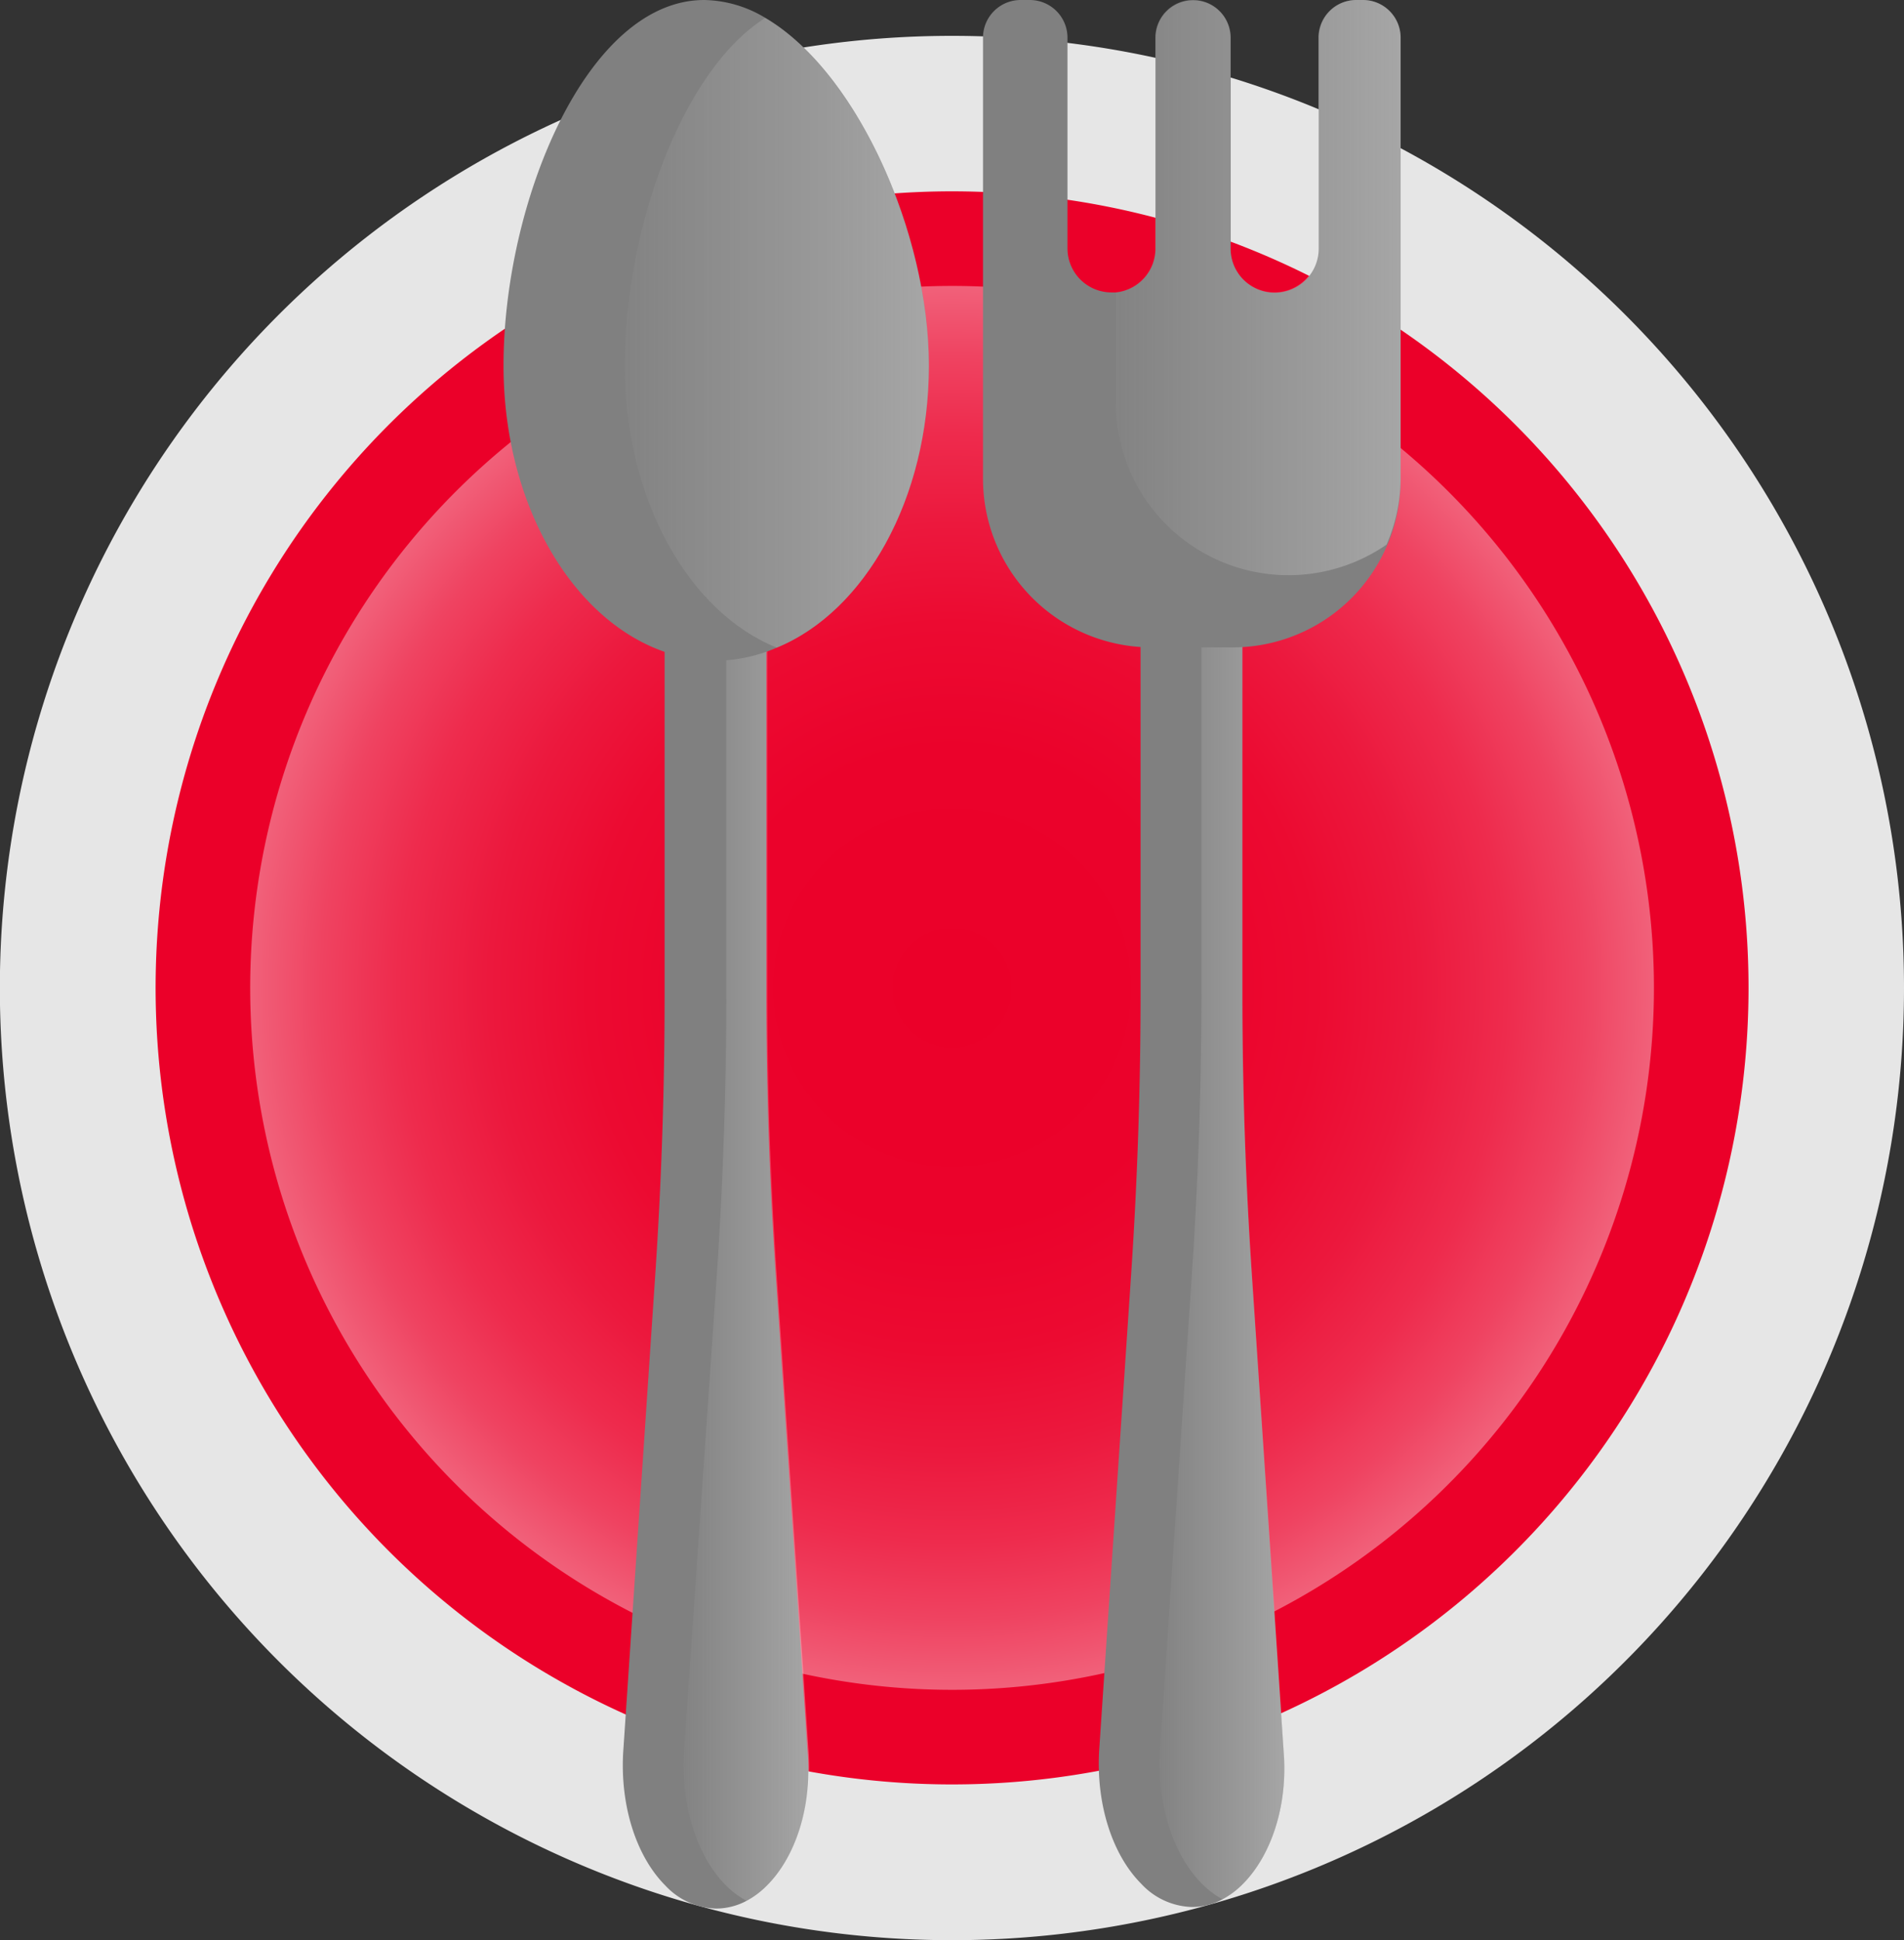 <svg xmlns="http://www.w3.org/2000/svg" xmlns:xlink="http://www.w3.org/1999/xlink" viewBox="0 0 135.45 138"><rect x="0" y="0" width="135.45" height="138" fill="#333333" stroke="none"/><defs><style>.cls-1{fill:#e6e6e6;}.cls-2{fill:#eb0029;}.cls-3{fill:url(#Degradado_sin_nombre_98);}.cls-4{fill:gray;}.cls-5,.cls-6,.cls-7,.cls-8{opacity:0.3;}.cls-5{fill:url(#linear-gradient);}.cls-6{fill:url(#linear-gradient-2);}.cls-7{fill:url(#linear-gradient-3);}.cls-8{fill:url(#linear-gradient-4);}</style><radialGradient id="Degradado_sin_nombre_98" cx="67.73" cy="70.27" r="49.93" gradientUnits="userSpaceOnUse"><stop offset="0" stop-color="#eb0029"/><stop offset="0.34" stop-color="#eb022b"/><stop offset="0.52" stop-color="#ec0a31"/><stop offset="0.66" stop-color="#ec183d"/><stop offset="0.79" stop-color="#ee2b4d"/><stop offset="0.9" stop-color="#ef4361"/><stop offset="1" stop-color="#f1617a"/><stop offset="1" stop-color="#f1637b"/></radialGradient><linearGradient id="linear-gradient" x1="57.55" y1="87.87" x2="48.66" y2="87.87" gradientUnits="userSpaceOnUse"><stop offset="0" stop-color="#fff"/><stop offset="1" stop-color="#f2f2f2" stop-opacity="0.1"/></linearGradient><linearGradient id="linear-gradient-2" x1="66.08" y1="23.72" x2="44.44" y2="23.72" xlink:href="#linear-gradient"/><linearGradient id="linear-gradient-3" x1="91.41" y1="87.77" x2="82.52" y2="87.77" xlink:href="#linear-gradient"/><linearGradient id="linear-gradient-4" x1="99.64" y1="20.47" x2="79.37" y2="20.47" xlink:href="#linear-gradient"/></defs><title>Recurso 6</title><g id="Capa_2" data-name="Capa 2"><g id="Layer_1" data-name="Layer 1"><path class="cls-1" d="M135.45,70.27A67.73,67.73,0,1,1,67.73,2.55,67.72,67.72,0,0,1,135.45,70.27Z"/><path class="cls-2" d="M124.39,70.27A56.66,56.66,0,1,1,67.73,13.61,56.66,56.66,0,0,1,124.39,70.27Z"/><path class="cls-3" d="M117.66,70.27A49.93,49.93,0,1,1,67.73,20.34,49.93,49.93,0,0,1,117.66,70.27Z"/><path class="cls-4" d="M54.57,134.11a6,6,0,0,1-1.46,1.1,4.61,4.61,0,0,1-2.16.55h0a5.11,5.11,0,0,1-3.62-1.64c-2-2-3.21-5.53-3-9.42l2.29-34.1q.66-9.9.66-19.83V40.53h7.24V70.77q0,9.91.66,19.8l2.28,34.12C57.78,128.57,56.55,132.13,54.57,134.11Z"/><path class="cls-5" d="M54.57,134.11a6,6,0,0,1-1.46,1.1,6.17,6.17,0,0,1-1.46-1.09c-2-2-3.21-5.53-3-9.42L51,90.59q.66-9.9.67-19.83V40.53h2.92V70.77q0,9.91.66,19.8l2.28,34.12C57.78,128.57,56.55,132.13,54.57,134.11Z"/><path class="cls-4" d="M66.08,26c0,9.49-4.56,17.5-10.82,20.07A11.32,11.32,0,0,1,51,47C42.59,47,35.82,37.61,35.82,26S41.74,0,50.1,0a8.65,8.65,0,0,1,4.39,1.3C60.95,5.12,66.08,16.56,66.08,26Z"/><path class="cls-6" d="M66.08,26c0,9.49-4.56,17.5-10.82,20.07C49,43.55,44.44,35.54,44.44,26s4-20.93,10-24.73C60.95,5.12,66.08,16.56,66.08,26Z"/><path class="cls-4" d="M88.43,134a6,6,0,0,1-1.46,1.1,4.61,4.61,0,0,1-2.16.55h0A5.11,5.11,0,0,1,81.19,134c-2-2-3.21-5.53-3-9.42l2.29-34.1q.66-9.9.66-19.83V40.43h7.24V70.68q0,9.91.66,19.8l2.28,34.12C91.63,128.48,90.41,132,88.43,134Z"/><path class="cls-7" d="M88.43,134a6,6,0,0,1-1.46,1.1A6.17,6.17,0,0,1,85.51,134c-2-2-3.21-5.53-3-9.42l2.29-34.1q.66-9.9.67-19.83V40.43h2.92V70.68q0,9.91.66,19.8l2.28,34.12C91.63,128.48,90.41,132,88.43,134Z"/><path class="cls-4" d="M99.64,2.67V34.05a11.95,11.95,0,0,1-12,12H81.93a12,12,0,0,1-12-12V2.67A2.68,2.68,0,0,1,72.65,0h.61a2.68,2.68,0,0,1,2.68,2.67v15a3.13,3.13,0,0,0,3.13,3.13l.32,0a3.13,3.13,0,0,0,2.81-3.11v-15a2.67,2.67,0,0,1,5.35,0v15a3.13,3.13,0,0,0,3.13,3.13h0a3.13,3.13,0,0,0,3.13-3.13v-15A2.68,2.68,0,0,1,96.46,0H97A2.68,2.68,0,0,1,99.64,2.67Z"/><path class="cls-8" d="M99.64,2.67V34.05a11.93,11.93,0,0,1-1,4.69A12.29,12.29,0,0,1,79.37,28.64V20.77a3.13,3.13,0,0,0,2.81-3.11v-15a2.67,2.67,0,0,1,5.35,0v15a3.13,3.13,0,0,0,3.13,3.13h0a3.13,3.13,0,0,0,3.13-3.13v-15A2.68,2.68,0,0,1,96.46,0H97A2.68,2.68,0,0,1,99.64,2.67Z"/></g></g></svg>